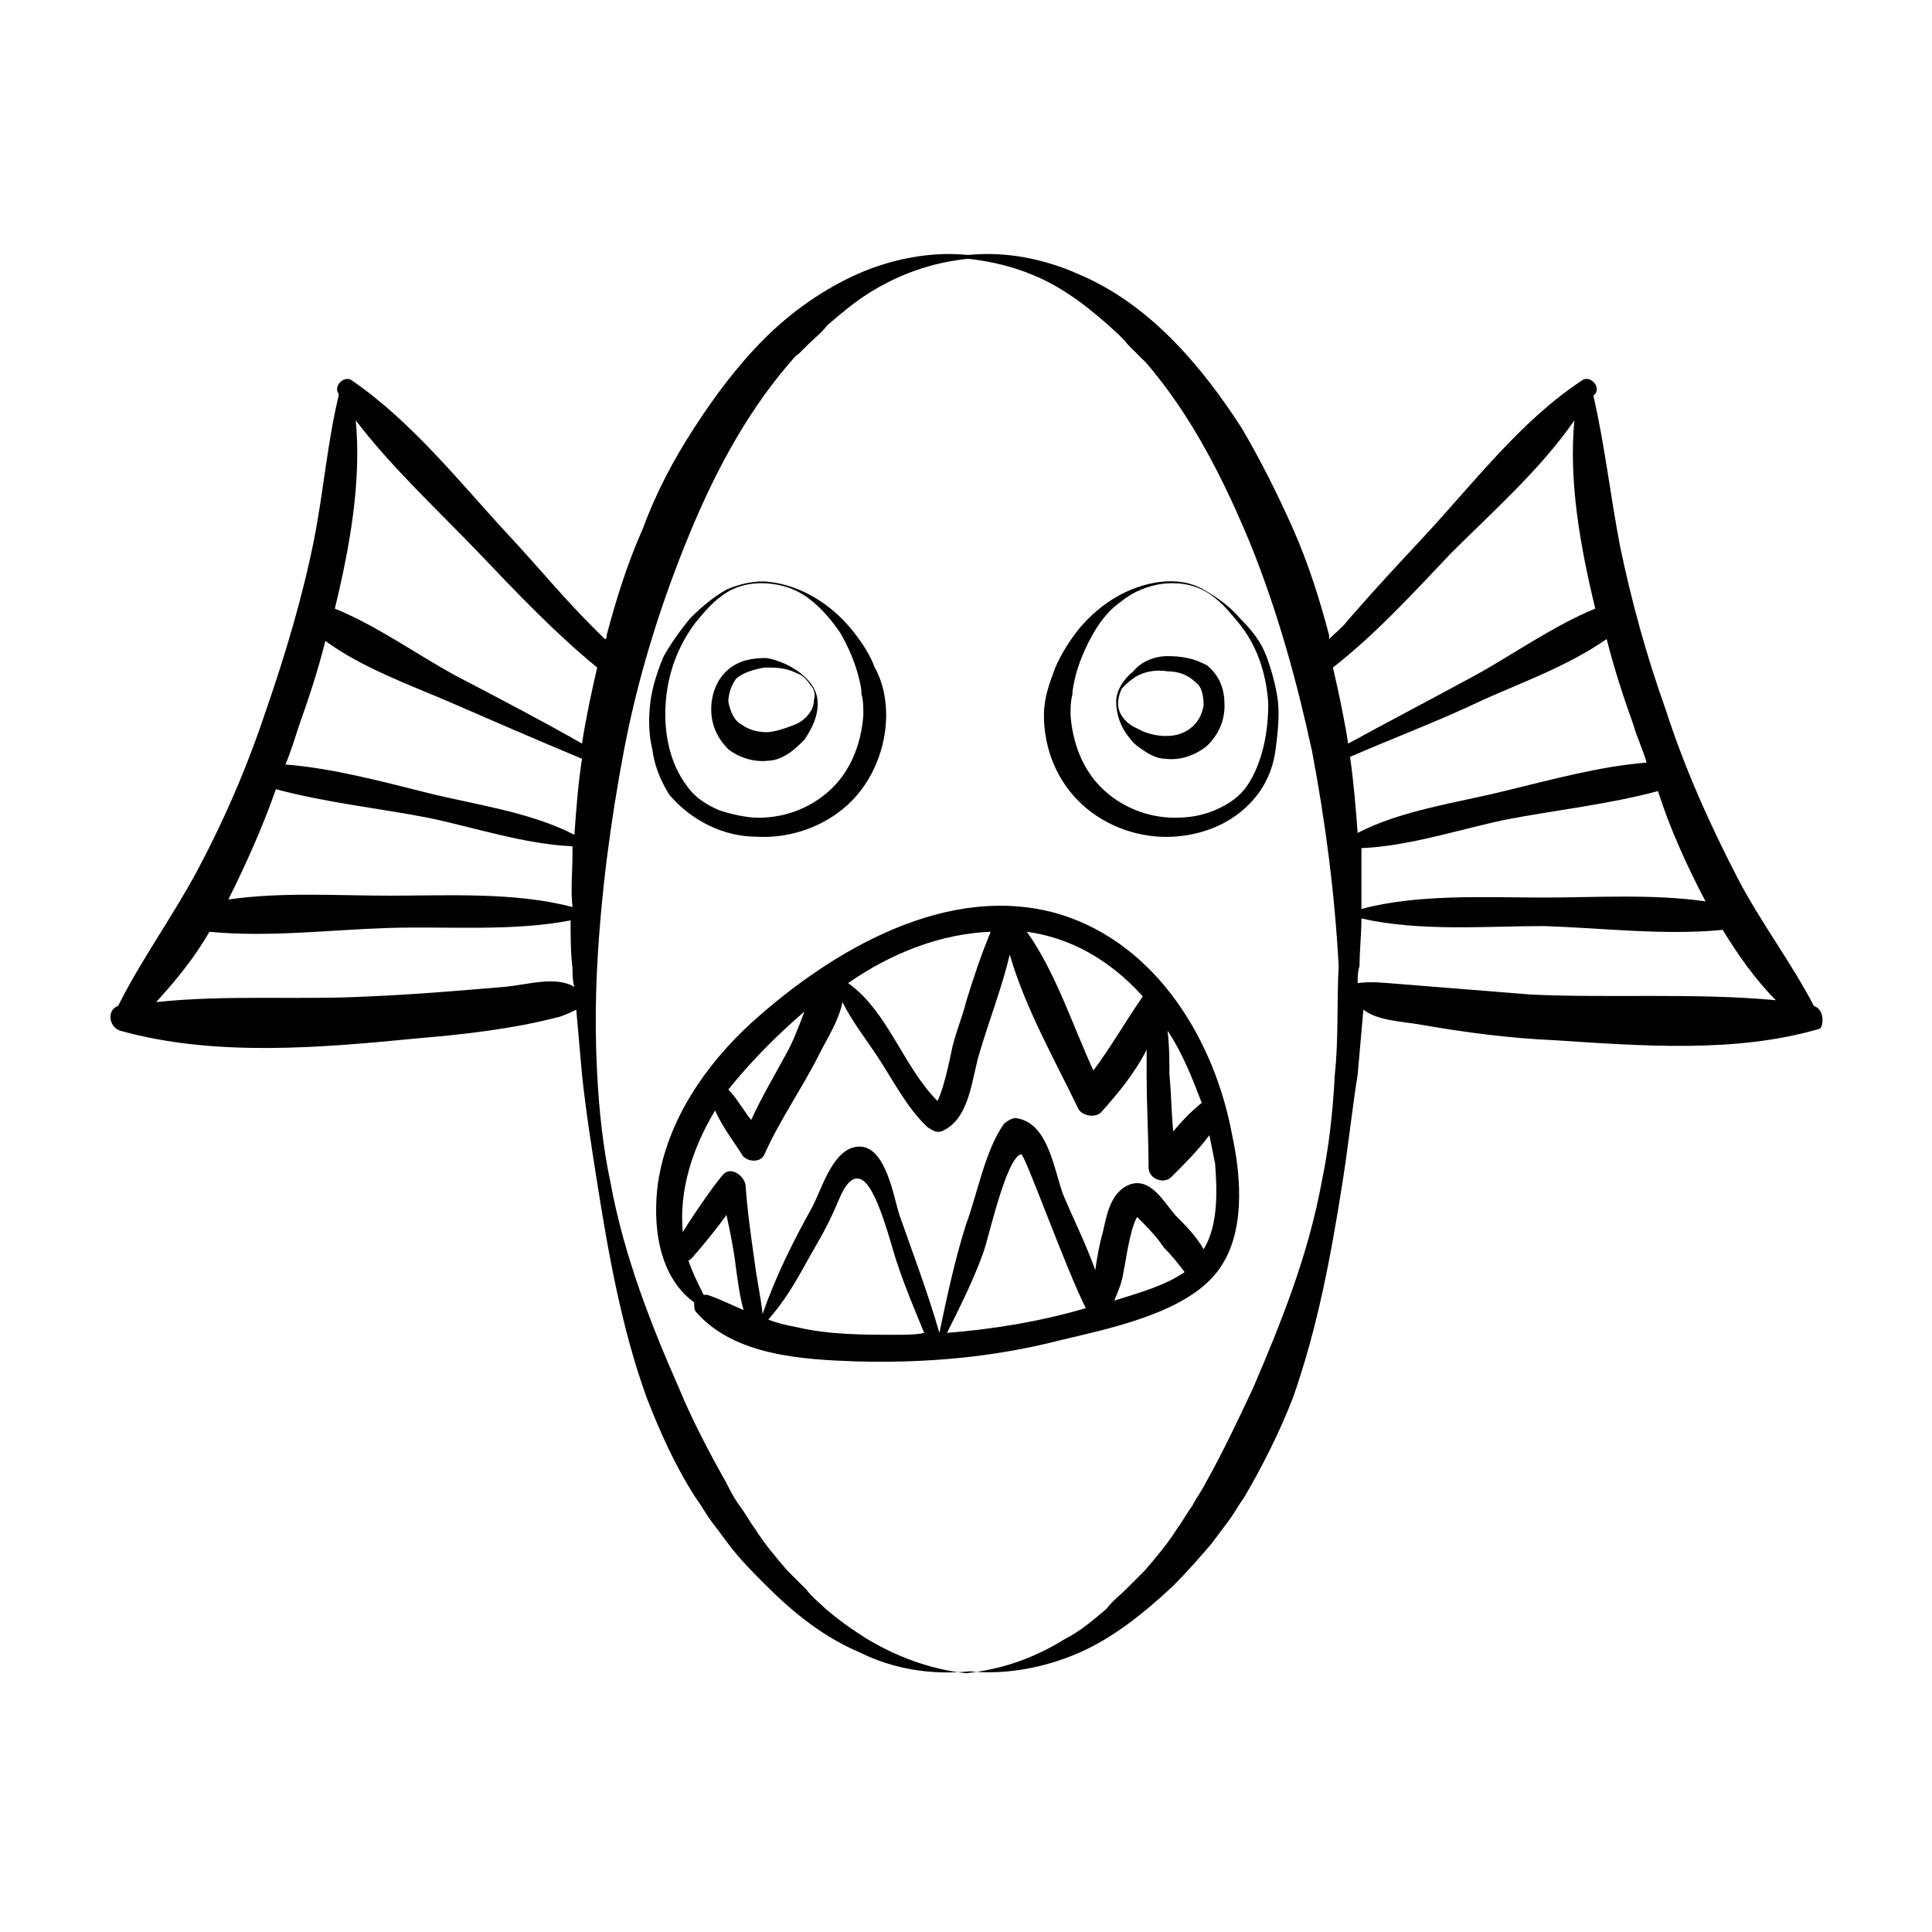 <?xml version="1.0" encoding="UTF-8"?>
<!-- Uploaded to: ICON Repo, www.iconrepo.com, Generator: ICON Repo Mixer Tools -->
<svg fill="#000000" width="800px" height="800px" version="1.1" viewBox="144 144 512 512" xmlns="http://www.w3.org/2000/svg">
 <g>
  <path d="m344.58 365.74c8.566 0.504 17.633-2.519 24.184-8.566s10.078-15.113 10.078-23.68c0-4.535-1.008-9.07-3.023-12.594-1.512-4.031-4.031-7.559-6.551-10.578-5.543-6.551-13.098-11.082-21.16-12.09-4.031-0.504-8.062 0.504-11.586 2.016-3.527 2.016-6.551 4.535-9.574 7.559-2.519 3.023-5.039 6.551-7.055 10.078-1.512 3.527-3.023 8.062-3.527 12.09-0.504 4.031-0.504 8.566 0.504 12.594 0.504 4.031 2.016 8.062 4.535 12.09 6.047 7.055 14.613 11.082 23.176 11.082zm-24.18-35.266c0.504-7.559 3.023-15.113 8.062-21.664 2.519-3.023 5.039-6.047 8.566-8.062s7.559-2.519 11.586-2.016c4.031 0.504 7.559 2.016 10.578 4.535 3.023 2.519 5.543 5.543 7.559 8.566 2.016 3.527 3.527 7.055 4.535 10.578 0.504 2.016 1.008 3.527 1.008 5.543 0.504 1.512 0.504 3.527 0.504 5.543-0.504 7.055-3.023 14.105-8.062 19.145s-12.09 8.062-19.648 8.062c-3.527 0-7.559-1.008-10.578-2.016-3.527-1.512-6.551-3.527-8.566-6.551-4.539-6.047-6.047-14.105-5.543-21.664z"/>
  <path d="m347.6 345.59c2.016 0 4.031-1.008 5.543-2.016 1.512-1.008 3.023-2.519 4.031-3.527 2.016-3.023 3.527-6.047 3.527-9.574s-2.016-6.047-4.535-8.062-6.047-3.527-9.07-4.031c-3.527 0-7.055 0.504-10.078 3.023-3.023 2.519-4.535 6.551-4.535 10.578 0 4.031 1.512 7.559 4.535 10.578 2.523 2.023 6.551 3.535 10.582 3.031zm-8.562-21.664c1.512-1.512 4.535-2.519 7.559-3.023 3.023 0 5.543 0 8.566 1.512 1.512 0.504 2.519 1.512 3.527 3.023 1.008 1.008 1.512 2.519 1.008 4.031 0 3.023-2.519 5.543-5.039 6.551-2.519 1.008-5.543 2.016-7.559 2.016-2.016 0-4.535-0.504-6.551-2.016-2.016-1.008-3.023-3.527-3.527-6.047 0-1.512 0.504-4.031 2.016-6.047z"/>
  <path d="m479.6 317.88c-1.512-4.031-4.031-7.055-7.055-10.078-2.519-3.023-6.047-5.543-9.574-7.559-3.527-2.016-7.559-2.519-11.586-2.016-8.062 1.008-15.617 5.543-21.16 12.09-2.519 3.023-5.039 7.055-6.551 10.578-1.512 4.031-3.023 8.062-3.023 12.594 0 9.07 3.527 17.633 10.078 23.68s15.617 9.07 24.184 8.566c8.566-0.504 17.129-4.031 22.672-11.586 2.519-3.527 4.031-7.559 4.535-12.09 0.504-4.031 1.008-8.566 0.504-12.594-0.504-3.527-1.512-7.559-3.023-11.586zm-5.039 34.258c-2.016 3.023-5.039 5.039-8.566 6.551s-7.055 2.016-10.578 2.016c-7.559 0-14.609-3.023-19.648-8.062-5.039-5.039-7.559-12.09-8.062-19.145 0-2.016 0-3.527 0.504-5.543 0-1.512 0.504-3.527 1.008-5.543 1.008-3.527 2.519-7.055 4.535-10.578 2.016-3.527 4.535-6.551 7.559-8.566 3.023-2.519 7.055-4.031 10.578-4.535 4.031-0.504 8.062 0 11.586 2.016 3.527 2.016 6.047 5.039 8.566 8.062 5.039 6.047 7.559 13.602 8.062 21.664 0 7.559-1.512 15.617-5.543 21.664z"/>
  <path d="m453.4 317.88c-3.527 0-7.055 1.512-9.07 4.031-2.519 2.016-4.535 5.039-4.535 8.062 0 3.023 1.008 6.551 3.527 9.574 1.008 1.512 2.519 2.519 4.031 3.527 1.512 1.008 3.527 2.016 5.543 2.016 4.031 0.504 8.062-1.008 11.082-3.527 3.023-3.023 4.535-6.551 4.535-10.578 0-4.031-1.008-7.559-4.535-10.578-3.523-2.023-7.051-2.527-10.578-2.527zm9.574 13.098c-0.504 2.519-1.512 4.535-3.527 6.047-2.016 1.512-4.031 2.016-6.551 2.016-2.016 0-5.039-0.504-7.559-2.016-2.519-1.008-5.039-3.527-5.039-6.551 0-1.512 0.504-3.023 1.008-4.031 1.008-1.008 2.016-2.016 3.527-3.023 2.519-1.512 5.543-2.016 8.566-1.512 3.023 0 5.543 1.008 7.559 3.023 1.512 1.008 2.016 3.527 2.016 6.047z"/>
  <path d="m425.19 386.39c-29.727-9.07-60.961 9.574-82.121 28.719-12.09 11.082-22.168 25.695-24.688 42.32-1.512 11.082 0 24.688 9.574 31.738 0 1.008 0 2.016 0.504 2.519 10.078 11.586 28.215 12.594 42.32 13.098 18.137 0.504 36.273-1.008 53.906-5.543 12.594-3.023 33.25-7.055 41.816-18.137 7.559-9.574 6.551-24.688 4.031-36.273-4.535-24.684-19.648-50.379-45.344-58.441zm37.285 49.879c-2.519 2.016-5.039 4.535-7.559 7.559-0.504-5.039-0.504-10.078-1.008-15.113 0-3.527 0-7.559-0.504-11.586 4.031 6.039 6.551 12.59 9.07 19.141zm-15.621-28.215c-4.535 6.551-8.566 13.602-13.098 19.648-5.543-12.09-10.078-26.199-17.633-36.777 11.082 1.512 21.664 7.055 30.73 17.129zm-40.305-17.129c-2.519 6.047-4.535 12.09-6.551 18.641-1.008 4.031-2.519 7.559-3.527 11.586-0.504 2.016-2.016 10.578-4.031 14.609-9.07-9.07-13.098-23.68-23.68-31.234 11.594-8.059 24.691-13.098 37.789-13.602zm-49.371 21.16c-1.512 4.031-3.023 8.062-5.039 11.586-3.023 5.543-6.551 11.586-9.07 17.129-2.016-2.519-4.031-6.047-6.047-8.062 6.047-7.555 13.102-14.605 20.156-20.652zm-25.695 75.066h-1.008c-1.512-3.023-3.023-6.047-4.031-9.07 1.008-0.504 1.512-1.512 2.519-2.519 2.519-3.023 5.039-6.047 7.559-9.574 1.008 4.535 2.016 9.574 2.519 14.105 0.504 3.527 1.008 7.559 2.016 11.082-3.527-1.504-6.551-3.016-9.574-4.023zm49.879 10.582c-8.566 0-17.633 0-26.199-2.016-2.519-0.504-5.039-1.008-7.559-2.016 4.031-4.535 7.055-9.574 10.078-15.113 2.519-4.535 5.039-8.566 7.055-13.098 1.512-3.023 3.527-10.078 7.055-9.07 4.535 1.008 8.566 18.641 10.078 22.672 2.016 6.047 4.535 12.09 7.055 18.137-2.023 0.504-5.047 0.504-7.562 0.504zm13.602-0.504c3.527-7.055 7.055-14.105 9.574-21.16 1.512-4.031 6.047-25.191 10.078-26.199 1.008 0 11.586 29.727 17.129 40.809-12.094 3.527-24.188 5.543-36.781 6.551zm62.977-16.121c-5.039 3.527-12.09 5.543-18.641 7.559 1.008-2.519 2.016-4.535 2.519-8.062 0.504-2.016 1.512-10.578 3.527-14.105 2.519 2.519 5.039 5.039 7.055 8.062 2.012 2.012 4.027 4.531 5.539 6.547zm5.039-6.047c-2.016-3.527-5.039-6.551-7.559-9.07-3.023-3.527-6.551-10.078-12.09-8.062-5.039 2.016-6.047 8.062-7.055 12.594-1.008 3.527-1.512 6.551-2.016 10.078-2.519-7.055-6.047-14.105-8.566-20.152-2.519-7.055-4.031-19.145-12.594-20.152-1.008 0-2.519 1.008-3.023 1.512-5.039 7.055-7.055 18.641-10.078 26.703-3.023 9.574-5.039 19.145-7.055 28.719-3.023-10.578-7.055-21.16-10.578-31.234-1.512-4.535-3.527-18.137-10.578-18.137-7.055 0-10.078 11.586-12.594 16.121-5.039 9.07-9.574 18.137-13.098 28.215-0.504-4.535-1.512-9.07-2.016-13.098-1.008-7.055-2.016-14.105-2.519-21.16-0.504-2.519-4.031-5.039-6.047-2.519-1.008 1.008-6.551 8.566-10.578 15.113-1.008-11.082 2.519-22.168 8.566-32.242 2.016 4.535 5.543 9.07 7.055 11.586 1.008 2.016 5.039 2.519 6.047 0 4.031-9.07 10.078-17.633 14.609-26.703 2.016-4.031 5.039-8.566 6.047-13.602 2.519 5.039 6.047 9.574 9.07 14.105 4.031 6.047 8.062 14.105 13.602 19.145 1.008 0.504 2.016 1.512 3.527 1.008 7.559-3.023 8.062-14.105 10.078-20.656 2.519-8.566 6.047-17.633 8.062-26.199 4.031 14.105 12.09 28.215 18.137 40.809 1.008 2.016 4.535 2.519 6.047 1.008 4.535-5.039 9.07-10.578 12.09-16.625v7.055c0 8.062 0.504 16.121 0.504 24.184 0 3.023 4.031 4.535 6.047 2.519 3.527-3.527 7.055-7.055 10.078-11.082 0.504 2.519 1.008 5.039 1.512 7.559 0.488 6.543 0.992 16.113-3.035 22.664z"/>
  <path d="m624.7 410.58c-6.047-11.586-14.105-22.168-20.152-33.754-7.559-14.609-14.105-29.223-19.145-44.84-5.039-14.105-9.07-28.719-12.09-43.328-2.519-13.098-4.031-26.703-7.055-39.801l0.504-0.504c1.512-2.016-1.512-5.039-3.527-3.527-16.121 10.578-28.719 27.207-41.816 41.312-7.055 7.559-13.602 14.609-20.152 22.168-1.512 2.016-3.527 3.527-5.039 5.039v-1.008c-2.519-9.574-5.543-19.145-9.574-28.215-4.031-9.07-8.566-18.137-13.602-26.703-5.543-8.566-11.586-16.625-18.641-23.68-7.055-7.055-15.113-13.098-24.688-17.129-9.07-4.031-19.145-6.047-29.223-5.039-9.574-1.008-20.152 1.008-29.223 5.039-9.07 4.031-17.633 10.078-24.688 17.129-7.055 7.055-13.098 15.113-18.641 23.68-5.543 8.566-10.078 17.129-13.602 26.703-4.031 9.07-7.055 18.641-9.574 28.215 0 0.504 0 1.008-0.504 1.008-1.008-1.008-2.519-2.519-3.527-3.527-7.559-7.559-14.609-16.121-21.664-23.68-13.098-14.105-25.695-30.23-41.816-41.312-2.016-1.512-5.039 1.512-3.527 3.527l0.008 0.504c-3.023 12.594-4.031 25.695-6.551 38.289-3.023 15.113-7.559 30.23-12.594 44.84-5.039 15.113-11.082 29.223-18.641 43.328-6.551 12.09-14.609 23.176-20.656 35.266-3.023 1.008-2.519 5.543 0.504 6.551 25.191 7.055 53.402 4.535 79.098 2.016 12.09-1.008 25.191-2.519 36.777-5.543 0.504 0 3.023-1.008 5.039-2.016 0.504 5.543 1.008 11.586 1.512 17.129 1.008 9.574 2.519 19.145 4.031 28.719 3.023 19.145 6.551 38.793 13.098 56.93 3.527 9.07 7.559 18.137 13.098 26.703 1.512 2.016 2.519 4.031 4.031 6.047s3.023 4.031 4.535 6.047c3.023 4.031 6.551 7.559 10.078 11.082 7.055 7.055 15.113 13.602 24.688 17.633 9.07 4.535 19.145 6.047 29.223 5.039 9.574 1.008 20.152-1.008 29.223-5.039s17.129-10.578 24.688-17.633c3.527-3.527 7.055-7.559 10.078-11.082 1.512-2.016 3.023-4.031 4.535-6.047 1.512-2.016 2.519-4.031 4.031-6.047 5.039-8.566 9.574-17.633 13.098-26.703 6.551-18.641 10.078-37.785 13.098-56.93 1.512-9.574 2.519-19.145 4.031-28.719 0.504-5.543 1.008-11.586 1.512-17.129 4.031 3.023 10.078 3.023 15.617 4.031 11.586 2.016 23.176 3.527 34.762 4.031 23.176 1.512 48.367 3.527 70.535-3.023 0.996-0.504 1.5-5.039-1.52-6.047zm-28.719-27.711c-14.105-2.016-29.223-1.008-42.824-1.008-15.617 0-33.25-1.008-48.367 3.023v-14.105-2.016c12.594-0.504 26.199-5.039 38.289-7.559 13.098-2.519 27.207-4.031 40.305-7.559 3.023 9.574 7.559 19.652 12.598 29.223zm-378.86-29.723c13.098 3.527 27.207 5.039 40.305 7.559 12.09 2.519 25.695 7.055 38.289 7.559v2.016c0 4.535-0.504 9.574 0 14.105-15.113-4.031-33.25-3.023-48.367-3.023-14.105 0-28.719-1.008-42.824 1.008 4.535-9.07 9.07-19.148 12.598-29.223zm60.457 52.395c-12.09 1.008-23.68 2.016-35.77 2.519-18.641 1.008-37.785-0.504-56.426 1.512 5.039-5.543 10.078-11.586 14.105-18.641 15.617 1.512 31.738-0.504 47.359-1.008 15.617-0.504 32.746 1.008 48.367-2.016 0 4.031 0 8.566 0.504 12.594 0 1.512 0 3.527 0.504 5.039-5.043-3.023-12.602-0.504-18.645 0zm18.641-40.305c-11.586-6.047-26.703-8.062-38.793-11.082-12.09-3.023-25.191-6.551-37.785-7.559 1.512-3.527 2.519-7.055 3.527-10.078 2.519-7.055 5.039-14.609 7.055-22.672 9.574 7.055 22.168 11.586 32.746 16.121 11.586 5.039 23.176 10.078 35.266 15.113-1.008 6.555-1.512 13.105-2.016 20.156zm-31.742-42.32c-10.078-5.543-20.656-13.098-31.738-17.633 4.031-16.625 7.055-33.754 5.543-49.879 9.574 12.594 22.168 24.184 32.746 35.266 10.078 10.578 20.152 21.16 31.234 30.23-1.512 6.551-3.023 13.602-4.031 20.152-10.578-6.043-22.164-12.09-33.754-18.137zm233.27 105.8c-0.504 9.574-1.512 19.145-3.527 28.719-3.527 19.145-10.578 36.777-18.137 54.41-4.031 8.566-8.062 17.129-12.594 25.191-1.008 2.016-2.519 4.031-3.527 6.047-1.512 2.016-2.519 4.031-4.031 6.047-2.519 4.031-5.543 7.559-8.566 11.082-1.008 1.008-1.512 1.512-2.519 2.519l-2.519 2.519c-1.512 1.512-3.527 3.023-5.039 5.039-3.527 3.023-7.055 6.047-11.082 8.062-8.062 5.039-16.625 8.062-26.199 9.07-9.574-1.008-18.641-4.535-26.199-9.07-4.031-2.519-7.559-5.039-11.082-8.062-1.512-1.512-3.527-3.023-5.039-5.039l-2.519-2.519c-1.008-1.008-1.512-1.512-2.519-2.519-3.023-3.527-6.047-7.055-8.566-11.082-1.512-2.016-2.519-4.031-4.031-6.047-1.512-2.016-2.519-4.031-3.527-6.047-4.535-8.062-9.07-16.625-12.594-25.191-7.559-17.129-14.609-35.266-18.137-54.41-2.016-9.574-3.023-19.145-3.527-28.719-0.504-9.574-0.504-19.145 0-28.719 1.008-19.145 3.527-38.289 7.055-56.93s9.07-36.777 16.121-54.41c7.055-17.633 15.617-34.258 27.711-48.367 1.008-1.008 1.512-2.016 2.519-2.519l2.519-2.519c1.512-1.512 3.527-3.023 5.039-5.039 3.527-3.023 7.055-6.047 11.082-8.566 8.062-5.039 16.625-8.062 26.199-9.07 9.574 1.008 18.641 4.031 26.199 9.07 4.031 2.519 7.559 5.543 11.082 8.566 1.512 1.512 3.527 3.023 5.039 5.039l2.519 2.519c1.008 1.008 1.512 1.512 2.519 2.519 12.09 14.105 20.656 31.234 27.711 48.367 7.055 17.633 12.09 35.77 16.121 54.41 3.527 18.641 6.047 37.785 7.055 56.93-0.504 9.574 0 19.148-1.008 28.719zm3.527-87.66c-1.008-6.551-2.519-13.602-4.031-20.152 11.586-9.07 21.16-19.648 31.234-30.23 11.082-11.082 23.68-22.168 32.746-35.266-1.512 16.121 1.512 33.25 5.543 49.879-11.082 4.535-21.664 12.09-31.738 17.633-11.082 6.043-22.672 12.09-33.754 18.137zm0.504 3.523c11.586-5.039 23.68-9.574 35.266-15.113 10.078-4.535 22.672-9.07 32.746-16.121 2.016 8.062 4.535 15.617 7.055 22.672 1.008 3.527 2.519 6.551 3.527 10.078-12.594 1.008-25.191 4.535-37.785 7.559-12.09 3.023-27.207 5.039-38.793 11.082-0.504-6.551-1.008-13.102-2.016-20.156zm47.859 62.977c-12.594-1.008-25.191-2.016-37.785-3.023-0.504 0-4.535-0.504-8.062 0 0-1.512 0-3.023 0.504-4.535 0-4.031 0.504-8.566 0.504-12.594 15.617 3.527 32.746 2.016 48.367 2.016 15.617 0.504 31.738 2.519 47.359 1.008 4.031 6.551 8.566 13.098 14.105 18.641-21.664-2.016-43.832-0.504-64.992-1.512z"/>
 </g>
</svg>